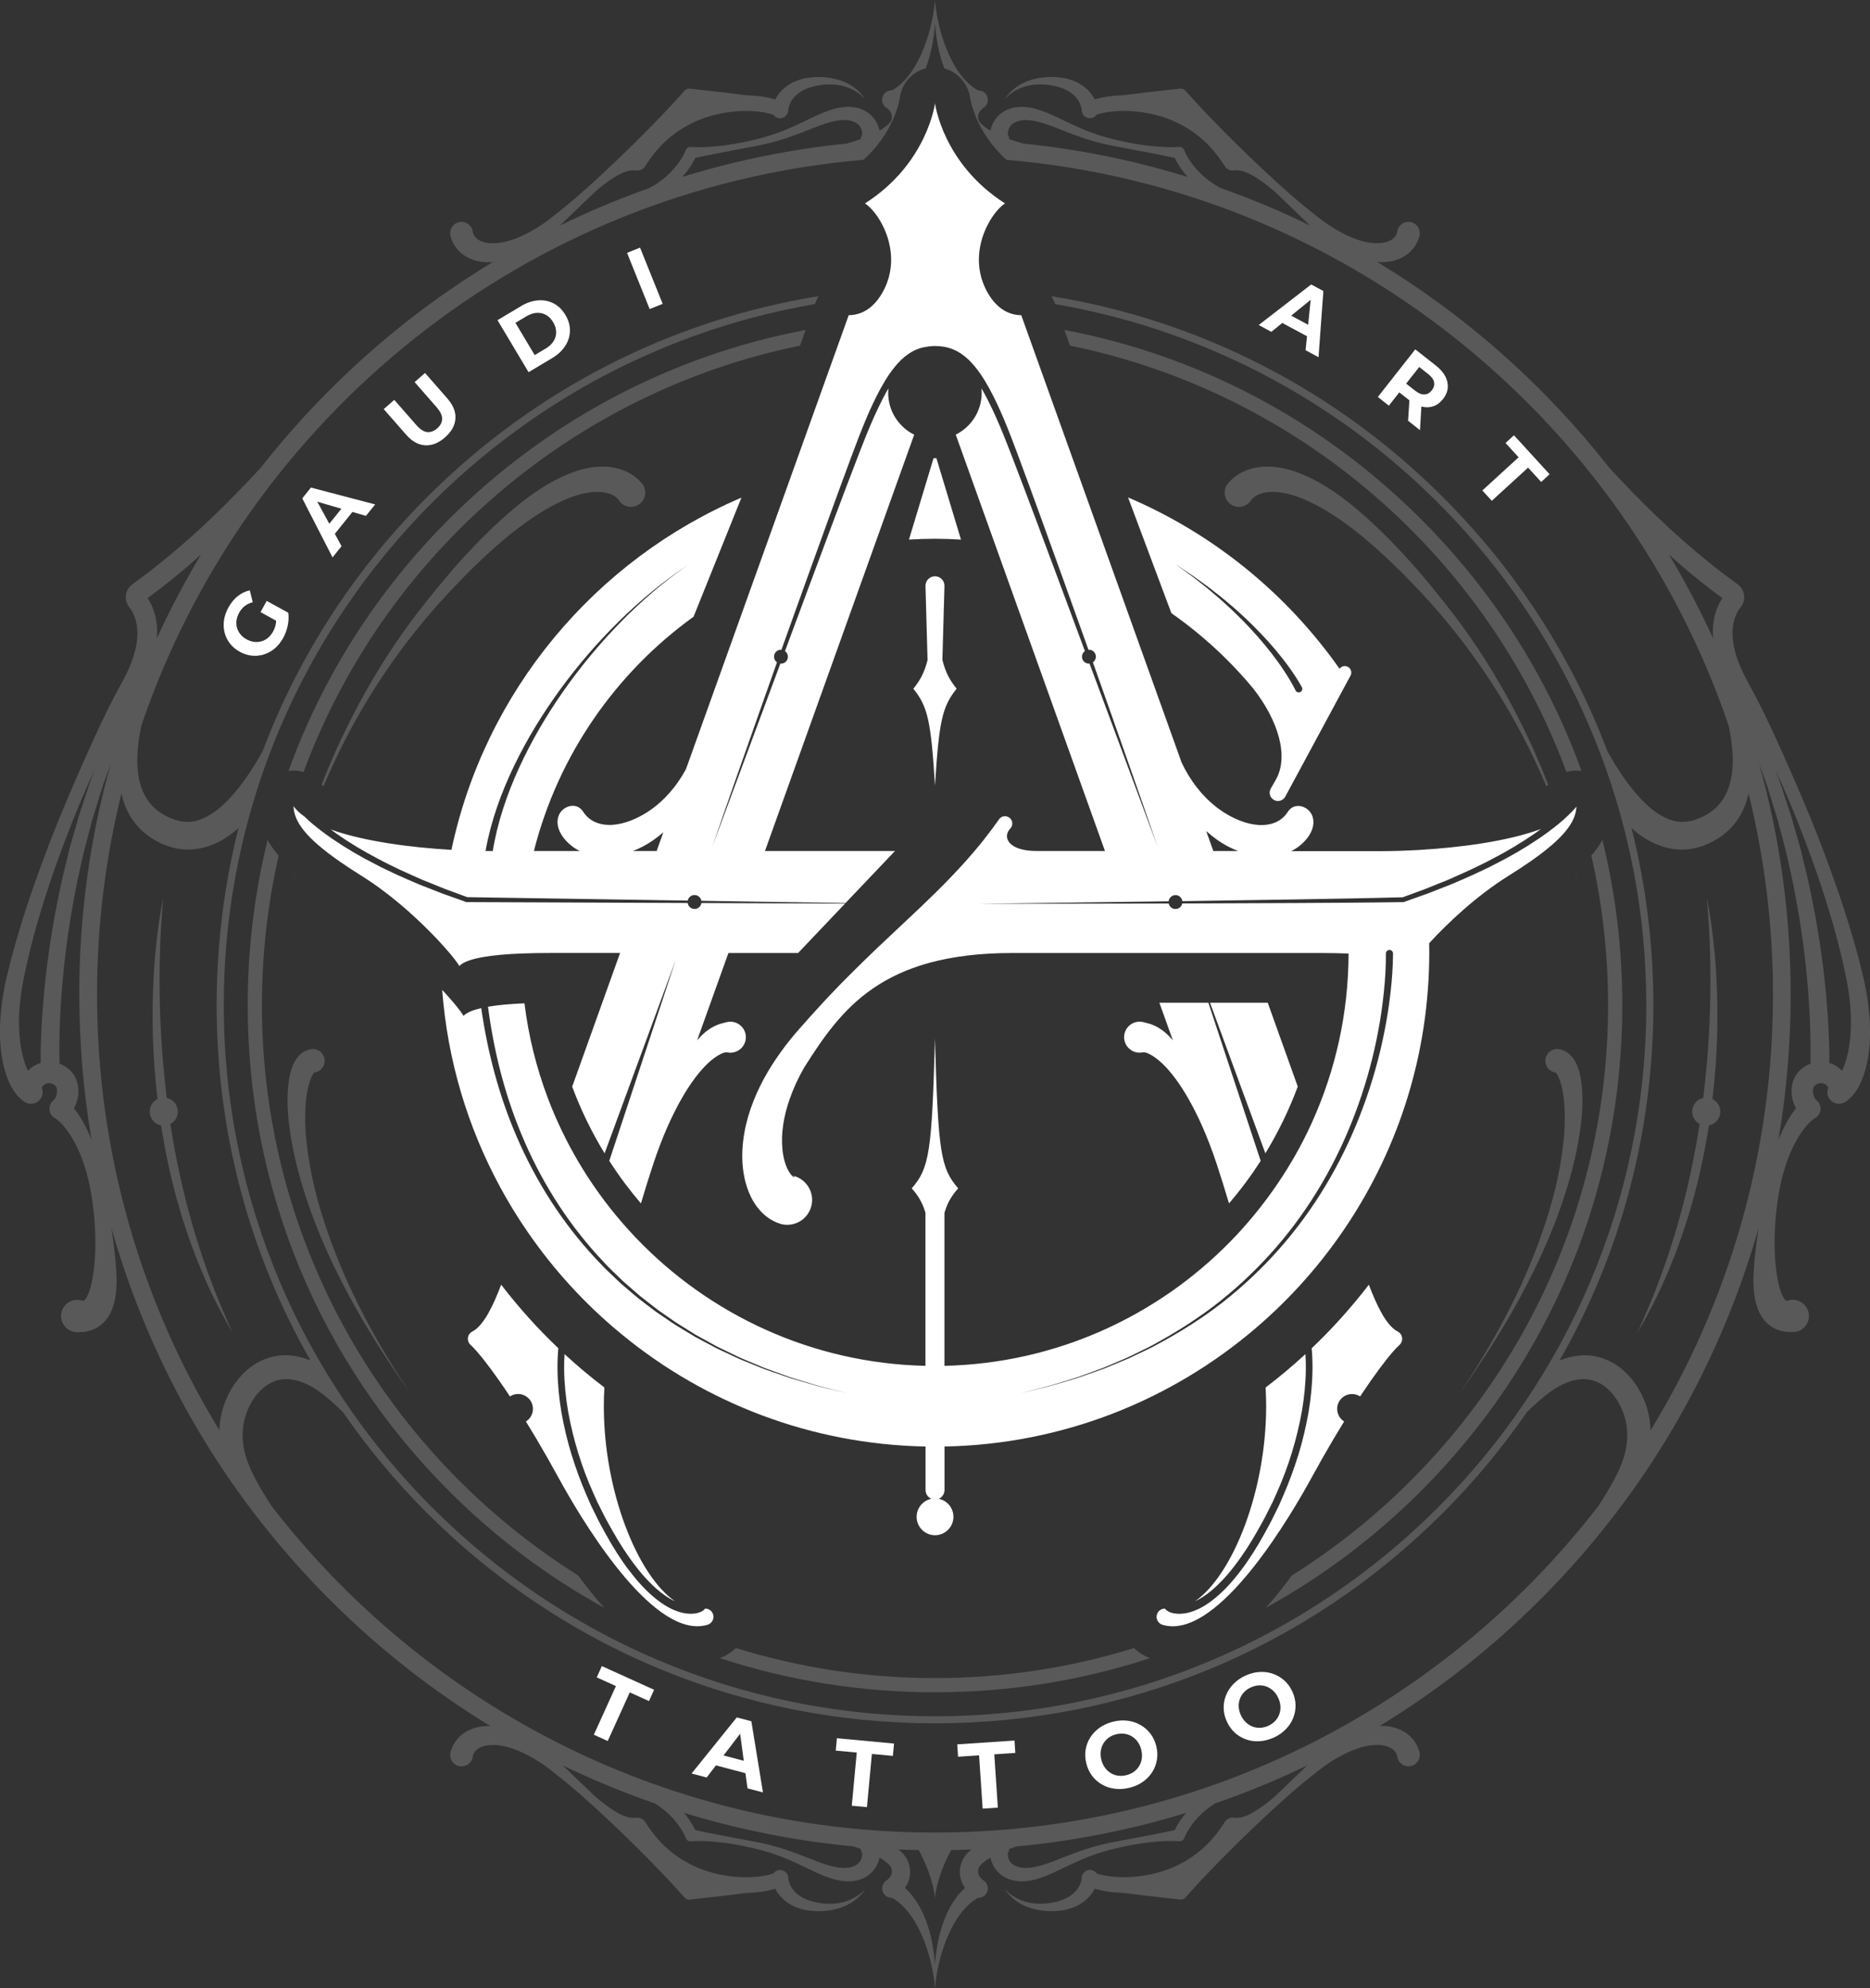 <svg xmlns="http://www.w3.org/2000/svg" viewBox="0 0 788.54 838.38">
  <rect x="0" y="0" width="788.54" height="838.38" fill="#333333" stroke="none"/>
  <g>
    <g>
      <g>
        <path style="stroke-width: 0px; fill: #595959;" d="M189.33,628.79c19.7,19.7,41.74,36.19,65.49,49.26-2.35-2.61-4.72-5.44-7.13-8.5-1.34-1.7-2.64-3.43-3.92-5.17-80.02-50.25-133.32-139.27-133.32-240.53,0-21.65,2.45-42.73,7.06-63-1.78-2.09-3.37-4.28-4.68-6.6-5.52,22.51-8.38,45.83-8.38,69.6,0,77.42,30.15,150.2,84.89,204.94Z"/>
        <path style="stroke-width: 0px; fill: #595959;" d="M485,699.26c-2.62-.93-4.91-2.4-6.79-4.25-26.54,8.23-54.74,12.67-83.95,12.67s-57.41-4.44-83.96-12.68c-1.87,1.86-4.17,3.32-6.78,4.25,28.9,9.49,59.44,14.42,90.74,14.42s61.84-4.93,90.73-14.42Z"/>
        <path style="stroke-width: 0px; fill: #595959;" d="M121.63,325.12c.72-.11,1.45-.17,2.17-.17,1.43,0,2.84.23,4.2.63,33.66-90.92,112.62-160.04,209.35-179.81l2.38-6.62c-56.63,10.73-108.73,38.12-150.38,79.77-30.56,30.56-53.44,66.74-67.7,106.2Z"/>
        <path style="stroke-width: 0px; fill: #595959;" d="M448.82,139.14l2.38,6.62c96.73,19.77,175.69,88.9,209.35,179.83,1.36-.4,2.76-.62,4.19-.62.72,0,1.45.06,2.17.17-14.26-39.47-37.15-75.66-67.71-106.22-41.65-41.65-93.75-69.04-150.38-79.77Z"/>
        <path style="stroke-width: 0px; fill: #595959;" d="M684.09,423.85c0-23.77-2.85-47.1-8.38-69.61-1.31,2.32-2.9,4.52-4.68,6.6,4.61,20.27,7.06,41.36,7.06,63.01,0,101.26-53.32,190.3-133.34,240.54-1.27,1.73-2.58,3.46-3.91,5.16-2.41,3.07-4.79,5.9-7.14,8.51,23.75-13.07,45.8-29.57,65.5-49.27,54.74-54.74,84.89-127.52,84.89-204.94Z"/>
        <path style="stroke-width: 0px; fill: #595959;" d="M128.32,502.7c1.95,6.19,4.17,12.27,6.65,18.24,4.95,11.93,10.84,23.41,17.25,34.54,6.48,11.1,13.52,21.84,20.99,32.25-7.22-10.59-13.86-21.58-19.76-32.93-2.94-5.68-5.74-11.43-8.29-17.28-2.53-5.86-4.87-11.8-6.96-17.81-2.09-6.01-3.93-12.1-5.45-18.25-1.48-6.16-2.63-12.38-3.36-18.61-.37-3.11-.61-6.23-.66-9.33-.07-3.1,0-6.18.29-9.19.29-2.99.8-5.96,1.69-8.52.44-1.26.99-2.44,1.55-3.19.08-.12.16-.21.24-.3,2.64-.32,4.59-2.64,4.39-5.32-.21-2.75-2.6-4.82-5.36-4.61-2.09.21-3.84,1.25-4.93,2.28-1.12,1.05-1.83,2.12-2.38,3.12-1.08,2.01-1.61,3.88-2.02,5.71-.78,3.64-.93,7.08-.96,10.48,0,6.79.97,13.35,2.17,19.79,1.25,6.44,2.92,12.74,4.9,18.92ZM132.91,452.03c.09-.01-.06.16-.36.27.16-.17.31-.26.36-.27Z"/>
        <path style="stroke-width: 0px; fill: #595959;" d="M174.38,267.23c1.51-1.95,3.1-3.83,4.65-5.75,1.58-1.89,3.2-3.74,4.8-5.61l4.98-5.47,5.09-5.37c6.85-7.08,14.02-13.82,21.57-19.95,7.61-6,15.69-11.54,24.23-14.96,2.12-.86,4.27-1.52,6.4-2.01,2.12-.45,4.23-.71,6.2-.67,1.97.04,3.81.39,5.35,1,.75.33,1.44.72,2.02,1.16.57.44,1.04.95,1.28,1.34.17.27.38.56.6.8,2.21,2.49,6.03,2.72,8.52.5,2.49-2.21,2.72-6.03.5-8.52l-.32-.36c-2.67-3.01-5.82-4.57-8.99-5.58-3.18-.94-6.35-1.15-9.33-.94-2.99.21-5.8.85-8.47,1.67-1.31.45-2.63.88-3.88,1.43-1.28.49-2.49,1.07-3.7,1.65-9.62,4.73-17.6,11.26-25.09,18.06-7.47,6.84-14.38,14.16-20.9,21.75l-4.83,5.74-4.72,5.82c-1.54,1.97-3.11,3.92-4.63,5.91-1.48,2.01-3.02,3.99-4.46,6.03-5.84,8.12-11.23,16.54-16.17,25.2-1.25,2.16-2.42,4.36-3.63,6.54-1.14,2.21-2.34,4.4-3.45,6.63-2.29,4.43-4.4,8.94-6.46,13.46-2.02,4.55-3.95,9.13-5.76,13.77-.05.12-.09.24-.13.35.09.12.19.22.28.34,0,0,.14.16.46.43,2.04-4.81,4.21-9.57,6.48-14.27,8.65-17.82,19.3-34.62,31.47-50.13Z"/>
        <path style="stroke-width: 0px; fill: #595959;" d="M124.25,367.58s-.04-.03-.05-.05c-.43,1.9-.85,3.81-1.22,5.73.38-1.9.81-3.8,1.28-5.68Z"/>
        <path style="stroke-width: 0px; fill: #595959;" d="M85.06,529.2l-1.78-5.58c-.6-1.86-1.19-3.72-1.71-5.6-4.22-14.44-7.44-29.15-9.72-44.01,1.86-1,3.13-2.96,3.13-5.22,0-2.84-2-5.21-4.66-5.79-.57-4.64-1.06-9.3-1.47-13.96-.73-7.78-1.12-15.59-1.38-23.4-.21-7.82-.26-15.64-.02-23.47.2-7.83.63-15.66,1.41-23.49-1.65,7.7-2.61,15.53-3.36,23.37-.7,7.85-1.09,15.73-1.14,23.62-.11,7.89.2,15.78.72,23.66.34,4.73.8,9.44,1.34,14.15-1.95.97-3.29,2.98-3.29,5.3,0,2.88,2.06,5.28,4.78,5.81,1.17,7.23,2.52,14.43,4.19,21.56.45,1.92.97,3.83,1.45,5.75l.74,2.87.81,2.85,1.65,5.69,1.85,5.63c.59,1.88,1.27,3.74,1.95,5.59.68,1.85,1.32,3.72,2.05,5.55,1.52,3.65,2.92,7.33,4.59,10.91,3.18,7.22,6.9,14.18,10.85,20.98-3.16-7.2-6.38-14.35-9.03-21.72-1.45-3.63-2.65-7.36-3.95-11.05Z"/>
        <path style="stroke-width: 0px; fill: #595959;" d="M787.57,421.96c-.49-3.44-1.14-6.85-1.94-10.19l-1.22-4.95-.61-2.47-.67-2.45c-.9-3.27-1.79-6.53-2.81-9.75l-1.47-4.85-1.56-4.81c-2.07-6.42-4.35-12.77-6.68-19.09-1.14-3.17-2.39-6.3-3.57-9.45-1.22-3.14-2.5-6.25-3.74-9.38-5.13-12.45-10.53-24.77-16.2-37.02-2.86-6.12-5.83-12.19-9.11-18.16l-1.21-2.24c-.37-.7-.77-1.4-1.12-2.11-.72-1.41-1.39-2.84-1.99-4.28-1.21-2.88-2.1-5.84-2.65-8.76-.52-2.92-.63-5.84-.15-8.55.43-2.71,1.48-5.26,3.03-7.26l.17-.23c.17-.23.34-.45.48-.7.29-.49.52-1.02.68-1.57.32-1.1.34-2.28.09-3.37-.25-1.1-.79-2.13-1.54-2.97-.19-.21-.39-.41-.6-.59l-.32-.26-.24-.18-.5-.37-3.98-2.94c-1.34-.97-2.61-2.01-3.92-3.01-1.3-1.01-2.61-2.02-3.88-3.08-15-12.04-28.74-25.57-41.86-39.8-8.97-11.44-18.67-22.37-29.06-32.77-20.84-20.84-43.85-38.87-68.74-53.89.34.03.67.07,1.01.09,3.08.11,6.44-.33,9.63-1.99,1.58-.83,3.09-1.99,4.34-3.45,1.25-1.46,2.22-3.24,2.77-5.13l.1-.33c.06-.2.1-.41.13-.63.37-2.62-1.45-5.05-4.07-5.42-2.62-.37-5.05,1.45-5.42,4.07-.17,1.22-.85,2.4-2.2,3.3-1.33.9-3.22,1.46-5.3,1.58-4.2.24-8.89-1.08-13.27-3.11-4.41-2.04-8.65-4.72-12.63-7.86-4.05-3.17-8.05-6.44-11.93-9.84-7.77-6.81-15.25-13.95-22.64-21.18-7.34-7.28-14.58-14.69-21.44-22.43h0s-.08-.08-.08-.08c-.53-.51-1.26-.78-2.05-.69l-14.71,1.66c-3.07.37-6.13.74-9.2,1.14-2.11.06-4.22.22-6.34.51-1.53.23-3.06.52-4.62.93l-1.13.33c-.44-.83-.92-1.64-1.5-2.36-1.38-1.8-3.12-3.25-4.98-4.32-1.86-1.12-3.87-1.72-5.83-2.2-1.99-.39-3.95-.58-5.9-.58-3.87,0-7.78.64-11.28,2.22-1.76.76-3.37,1.81-4.82,3-1.44,1.21-2.73,2.6-3.65,4.2,1.17-1.43,2.62-2.56,4.16-3.48,1.55-.91,3.2-1.63,4.91-2.07,3.42-.92,6.99-.93,10.42-.37,1.72.27,3.38.72,4.94,1.29,1.52.65,2.98,1.36,4.14,2.36,1.18.97,2.14,2.1,2.81,3.36.35.62.59,1.28.79,1.94.08.33.18.66.22.98.03.16.05.32.06.46,0,.07.02.15.01.2,0,.05,0,.15-.01.08.17,1.93,1.86,3.35,3.79,3.19,1.06-.09,1.95-.65,2.53-1.45.07-.03.13-.05.19-.08l.84-.27.9-.24c1.24-.29,2.55-.51,3.87-.68,2.66-.31,5.38-.39,8.09-.27,5.42.24,10.8,1.3,15.85,3.13,2.53.92,4.95,2.07,7.27,3.39,2.33,1.31,4.52,2.84,6.56,4.55,4.13,3.37,7.54,7.55,10.39,12.09l.05.08s.03.04.04.06c.96,1.45,2.69,2.06,4.28,1.67,0,.01,0,.02,0,.03,4.5-.54,11.16,4.15,16.78,8.99l3.79,3.62,5.62,5.4c1.81,1.78,3.67,3.53,5.52,5.29-5.84-2.85-11.77-5.57-17.78-8.11-6.58-2.78-13.24-5.34-19.94-7.72-.38-.2-.77-.4-1.13-.64l-1.54-.9-1.47-1.01c-.5-.32-.97-.68-1.43-1.06-.46-.37-.94-.72-1.38-1.12-1.8-1.54-3.42-3.27-4.85-5.13-.73-.92-1.37-1.9-1.98-2.89-.29-.5-.59-1-.84-1.51-.13-.25-.26-.51-.37-.76-.11-.24-.24-.53-.29-.68l-.17-.43c-.32-.78-1.12-1.3-2-1.21h0c-3.47.24-7.06.05-10.57-.25-3.53-.33-7.04-.84-10.52-1.52-3.46-.69-6.96-1.5-10.31-2.44-3.36-.95-6.66-2.13-9.88-3.53-3.23-1.39-6.41-2.9-9.64-4.48-3.24-1.56-6.62-3.08-10.45-4.06-1.94-.42-3.95-.72-6.09-.6-2.13.12-4.42.63-6.5,1.89-2.08,1.24-3.84,3.17-4.84,5.44-.39.83-.67,1.71-.86,2.63-.12-.07-.26-.14-.38-.21-1.31-.76-2.45-1.63-3.37-2.49-.2-.22-.4-.43-.6-.64-.14-.21-.26-.4-.4-.58-.12-.18-.11-.31-.21-.45-.08-.15-.11-.46-.19-.68-.17-.95-.04-1.67.34-2.46.18-.39.48-.78.82-1.16.17-.19.36-.37.56-.54.1-.09.2-.16.29-.24.05-.04.16-.11.18-.12,1.86-1.17,2.42-3.63,1.26-5.5-.79-1.26-2.16-1.91-3.54-1.86-2.37-1.33-4.56-3.25-6.46-5.53-2.36-2.84-4.28-6.18-5.88-9.71-1.6-3.54-2.85-7.28-3.83-11.11-.97-3.84-1.66-7.77-1.98-11.76-.32,3.99-1.01,7.92-1.98,11.76-.97,3.83-2.23,7.57-3.83,11.11-1.6,3.53-3.52,6.87-5.88,9.71-1.9,2.28-4.08,4.2-6.46,5.53-1.38-.05-2.76.6-3.54,1.86-1.17,1.87-.6,4.33,1.26,5.5.02.02.13.09.18.12.1.08.2.15.29.24.2.17.39.35.56.54.34.38.64.77.82,1.16.37.78.51,1.51.34,2.46-.08.22-.11.53-.19.68-.1.14-.09.27-.21.45-.15.19-.26.38-.4.58-.21.21-.41.42-.6.64-.92.86-2.07,1.73-3.37,2.49-.12.07-.26.14-.38.21-.19-.92-.47-1.8-.86-2.63-1-2.27-2.76-4.21-4.84-5.44-2.08-1.25-4.37-1.76-6.5-1.89-2.14-.12-4.15.18-6.09.6-3.82.98-7.21,2.49-10.45,4.06-3.24,1.58-6.42,3.09-9.64,4.48-3.22,1.4-6.52,2.57-9.88,3.53-3.35.94-6.85,1.76-10.31,2.44-3.48.68-6.99,1.19-10.52,1.52-3.51.31-7.11.5-10.57.25h0c-.84-.08-1.67.39-2,1.22l-.17.43c-.06.14-.18.44-.29.68-.11.25-.24.5-.37.76-.25.51-.55,1.01-.84,1.51-.61.99-1.26,1.97-1.98,2.89-1.44,1.86-3.06,3.59-4.85,5.13-.44.4-.92.74-1.38,1.12-.46.38-.93.74-1.43,1.06l-1.47,1.01-1.54.9c-.36.23-.75.44-1.13.64-6.7,2.38-13.35,4.93-19.94,7.72-6.02,2.55-11.94,5.26-17.78,8.11,1.85-1.75,3.71-3.5,5.52-5.29l5.62-5.4,3.79-3.62c5.61-4.84,12.28-9.54,16.78-8.99,0-.01,0-.02,0-.03,1.63.4,3.39-.25,4.33-1.74l.04-.06c2.85-4.54,6.26-8.72,10.39-12.09,2.04-1.71,4.23-3.24,6.56-4.55,2.32-1.32,4.75-2.47,7.27-3.39,5.05-1.83,10.43-2.89,15.85-3.13,2.71-.12,5.43-.04,8.09.27,1.32.17,2.63.38,3.87.68l.9.24.84.27c.06.03.13.05.19.08.58.8,1.47,1.36,2.53,1.45,1.93.17,3.62-1.26,3.79-3.19-.02.07-.01-.02-.01-.08,0-.05,0-.13.01-.2,0-.14.03-.3.06-.46.04-.32.13-.65.22-.98.2-.66.44-1.32.79-1.94.67-1.26,1.63-2.39,2.81-3.36,1.16-1.01,2.63-1.71,4.14-2.36,1.56-.57,3.22-1.02,4.94-1.29,3.43-.55,7-.55,10.42.37,1.72.44,3.36,1.16,4.91,2.07,1.54.92,3,2.06,4.16,3.48-.93-1.6-2.21-2.99-3.65-4.2-1.45-1.2-3.07-2.24-4.82-3-3.5-1.58-7.42-2.22-11.28-2.22-1.94,0-3.91.19-5.9.58-1.96.48-3.98,1.08-5.83,2.2-1.86,1.07-3.6,2.52-4.98,4.32-.58.73-1.06,1.53-1.5,2.36l-1.13-.33c-1.55-.41-3.08-.7-4.62-.93-2.11-.3-4.23-.46-6.34-.51-3.07-.4-6.13-.77-9.2-1.14l-14.71-1.66c-.73-.08-1.49.15-2.05.7l-.07.07h0c-6.86,7.74-14.1,15.15-21.44,22.43-7.39,7.23-14.88,14.37-22.64,21.18-3.88,3.4-7.88,6.68-11.93,9.84-3.97,3.15-8.21,5.83-12.63,7.86-4.37,2.03-9.07,3.35-13.27,3.11-2.07-.12-3.97-.67-5.3-1.58-1.34-.91-2.02-2.08-2.2-3.3-.03-.21-.08-.45-.14-.66-.74-2.54-3.39-4.01-5.94-3.27-2.54.74-4.01,3.39-3.27,5.94l.09.31c.55,1.89,1.52,3.67,2.77,5.13,1.25,1.47,2.76,2.62,4.34,3.45,3.19,1.66,6.55,2.1,9.63,1.99.34-.02.67-.06,1.01-.09-24.89,15.03-47.9,33.05-68.74,53.89-10.4,10.4-20.09,21.33-29.07,32.77-13.13,14.23-26.86,27.76-41.86,39.8-1.27,1.06-2.57,2.07-3.88,3.08-1.31,1-2.59,2.05-3.92,3.01l-3.98,2.94-.5.37-.24.18-.32.26c-.21.19-.41.38-.6.59-.75.84-1.29,1.87-1.54,2.97-.25,1.1-.24,2.27.09,3.37.16.55.39,1.08.68,1.57.14.25.31.47.48.7l.17.23c1.55,2.01,2.6,4.55,3.03,7.26.48,2.71.37,5.63-.15,8.55-.56,2.92-1.45,5.88-2.65,8.76-.6,1.44-1.27,2.87-1.99,4.28-.35.71-.75,1.4-1.12,2.11l-1.21,2.24c-3.28,5.97-6.25,12.04-9.11,18.16-5.66,12.25-11.07,24.57-16.2,37.02-1.24,3.13-2.52,6.24-3.74,9.38-1.19,3.15-2.44,6.28-3.57,9.45-2.33,6.32-4.61,12.66-6.68,19.09l-1.56,4.81-1.47,4.85c-1.02,3.22-1.91,6.49-2.81,9.75l-.67,2.45-.61,2.47-1.22,4.95c-.8,3.34-1.45,6.75-1.94,10.19-.93,6.89-1.34,13.93-.53,21.08.41,3.58,1.12,7.18,2.4,10.78.66,1.8,1.43,3.61,2.52,5.4,1.11,1.78,2.46,3.61,4.67,5.18l.25.18c.16.11.34.22.52.32,2.39,1.27,5.36.36,6.64-2.03.72-1.35.72-2.88.17-4.19.46-.8,1.1-1.41,1.86-1.71,1.1-.44,2.34-.23,3.58.62.78.53.99,1.53,1.03,2.28.08,1.6-.61,3.38-1.63,4.24-.05.04-.09.1-.14.14-.11.1-.22.22-.33.33-.11.12-.2.24-.3.37-.04.05-.09.1-.12.15-.04.06-.06.13-.1.19-.08.14-.16.29-.22.44-.06.13-.11.25-.15.39-.05.14-.09.28-.12.43-.03.14-.06.28-.08.43-.02.14-.03.28-.03.43,0,.14,0,.29,0,.43,0,.15.03.29.05.44.02.14.05.28.08.41.04.14.08.28.13.42.05.14.11.27.17.4.06.13.13.25.2.37.08.14.17.27.27.4.04.06.07.12.12.18.04.05.09.08.13.13.13.14.27.27.42.4.11.09.21.18.32.26.05.03.08.07.13.1-.01-.01-.03-.04-.03-.04l.04.02c.15.1.31.2.47.28l.23.15c.31.24.64.48.96.75.31.29.64.57.94.88l.93.96c1.19,1.35,2.32,2.82,3.33,4.41,2,3.18,3.71,6.66,5,10.32,2.69,7.31,4.11,15.12,4.89,23.02.77,7.95.88,16.03-.1,23.67-.23,1.9-.55,3.76-.95,5.52-.41,1.74-.9,3.43-1.51,4.77-.3.68-.64,1.24-.96,1.7-.33.42-.64.68-.85.77-.22.1-.29.04-.39,0-.1-.04-.29-.09-.64-.18-.55-.13-1.15-.21-1.74-.21-3.76.04-6.78,3.13-6.74,6.89s3.13,6.78,6.89,6.74h1.07c1.67-.03,3.52-.31,5.34-1.01,1.82-.69,3.5-1.84,4.75-3.13,1.27-1.3,2.15-2.69,2.82-4.02.63-1.33,1.1-2.63,1.43-3.87.68-2.49.92-4.81,1.05-7.07.13-2.26.09-4.44-.03-6.58-.39-6.25-1.21-12.25-2.06-18.19,4.04,14.26,8.97,28.29,14.79,42.05,18.17,42.97,44.19,81.55,77.33,114.69,20.54,20.54,43.18,38.34,67.66,53.24-3.06-.1-6.39.34-9.56,1.99-1.58.83-3.09,1.99-4.34,3.45-1.25,1.46-2.22,3.24-2.77,5.13l-.1.33c-.06.2-.1.41-.13.63-.37,2.62,1.45,5.05,4.07,5.42,2.62.37,5.05-1.45,5.42-4.07.17-1.22.85-2.4,2.2-3.3,1.33-.9,3.22-1.46,5.3-1.58,4.2-.24,8.89,1.08,13.27,3.11,4.41,2.04,8.65,4.72,12.63,7.86,4.05,3.17,8.05,6.44,11.93,9.84,7.77,6.81,15.25,13.95,22.64,21.18,7.34,7.28,14.58,14.69,21.44,22.43h0s.08.08.08.08c.53.51,1.26.78,2.05.69l14.71-1.67c3.07-.37,6.13-.74,9.2-1.14,2.11-.06,4.22-.22,6.34-.51,1.53-.23,3.06-.52,4.62-.93l1.13-.33c.44.83.92,1.64,1.5,2.36,1.38,1.8,3.12,3.25,4.98,4.32,1.86,1.12,3.87,1.72,5.83,2.2,1.99.39,3.95.58,5.9.58,3.87,0,7.78-.64,11.28-2.22,1.76-.76,3.37-1.81,4.82-3,1.44-1.21,2.73-2.6,3.65-4.2-1.17,1.43-2.62,2.56-4.16,3.48-1.55.91-3.2,1.63-4.91,2.07-3.42.92-6.99.93-10.42.37-1.72-.27-3.38-.72-4.94-1.29-1.52-.65-2.98-1.36-4.14-2.36-1.18-.97-2.14-2.1-2.81-3.36-.35-.62-.59-1.28-.79-1.94-.08-.33-.18-.66-.22-.98-.03-.16-.05-.32-.06-.46,0-.07-.02-.15-.01-.2,0-.05,0-.15.01-.08-.17-1.93-1.86-3.35-3.79-3.19-1.06.09-1.95.65-2.53,1.45-.07.03-.13.05-.19.08l-.84.27-.9.24c-1.24.29-2.55.51-3.87.68-2.66.31-5.38.39-8.09.27-5.42-.24-10.8-1.3-15.85-3.13-2.53-.92-4.95-2.07-7.27-3.39-2.33-1.31-4.52-2.84-6.56-4.55-4.13-3.37-7.54-7.55-10.39-12.09l-.05-.08s-.03-.04-.04-.06c-.96-1.45-2.69-2.06-4.28-1.67,0-.01,0-.02,0-.03-4.5.54-11.16-4.15-16.78-8.99l-3.79-3.62-5.62-5.4c-1.41-1.38-2.84-2.74-4.28-4.1,5.44,2.63,10.95,5.13,16.54,7.49,7.4,3.13,14.89,5.98,22.44,8.6l.17.1,1.47,1.01c.5.32.97.68,1.43,1.06.46.37.94.72,1.38,1.12,1.8,1.54,3.42,3.27,4.85,5.13.73.92,1.37,1.9,1.98,2.89.29.5.59,1,.84,1.51.13.25.26.51.37.76.11.24.24.53.29.68l.17.43c.32.78,1.12,1.3,2,1.21h0c3.47-.24,7.06-.05,10.57.25,3.53.33,7.04.84,10.52,1.52,3.46.69,6.96,1.5,10.31,2.44,3.36.95,6.66,2.13,9.88,3.53,3.23,1.39,6.41,2.9,9.64,4.48,3.24,1.56,6.62,3.08,10.45,4.06,1.94.42,3.95.72,6.09.6,2.13-.12,4.42-.63,6.5-1.89,2.08-1.24,3.84-3.17,4.84-5.44.39-.83.67-1.71.86-2.63.12.07.26.14.38.21,1.31.76,2.45,1.63,3.37,2.49.2.22.4.43.6.64.14.21.26.4.4.58.12.18.11.31.21.45.08.15.11.46.19.68.17.94.04,1.67-.34,2.46-.18.39-.48.78-.82,1.16-.17.19-.36.37-.56.54-.1.09-.2.16-.29.24-.05.04-.15.11-.18.12-1.86,1.17-2.43,3.63-1.26,5.5.79,1.26,2.16,1.91,3.54,1.86,2.37,1.33,4.56,3.25,6.46,5.53,2.36,2.84,4.28,6.18,5.88,9.71,1.6,3.54,2.85,7.28,3.83,11.11.97,3.84,1.66,7.77,1.98,11.76.32-3.99,1.01-7.92,1.98-11.76.97-3.83,2.23-7.57,3.83-11.11,1.6-3.53,3.52-6.87,5.88-9.71,1.9-2.28,4.08-4.2,6.46-5.53,1.38.05,2.76-.6,3.54-1.86,1.17-1.87.6-4.33-1.26-5.5-.02-.01-.13-.09-.18-.12-.1-.08-.2-.15-.29-.24-.2-.17-.39-.35-.56-.54-.34-.38-.64-.77-.82-1.16-.37-.78-.51-1.51-.34-2.46.08-.22.11-.53.19-.68.1-.14.09-.27.21-.45.15-.19.26-.38.4-.58.21-.21.41-.42.6-.64.92-.86,2.07-1.73,3.37-2.49.12-.07.26-.14.38-.21.19.92.47,1.8.86,2.63,1,2.27,2.76,4.21,4.84,5.44,2.08,1.25,4.37,1.76,6.5,1.89,2.14.12,4.15-.18,6.09-.6,3.82-.98,7.21-2.49,10.45-4.06,3.24-1.58,6.42-3.09,9.64-4.48,3.22-1.4,6.52-2.57,9.88-3.53,3.35-.94,6.85-1.76,10.31-2.44,3.48-.68,6.99-1.19,10.52-1.52,3.51-.31,7.11-.5,10.57-.25h0c.84.08,1.67-.39,2-1.22l.17-.43c.06-.14.18-.44.29-.68.11-.25.24-.5.37-.76.25-.51.55-1.01.84-1.51.61-.99,1.26-1.97,1.98-2.89,1.44-1.86,3.06-3.59,4.85-5.13.44-.4.92-.74,1.38-1.12.46-.38.93-.74,1.43-1.06l1.47-1.01.17-.1c7.55-2.62,15.03-5.47,22.44-8.6,5.59-2.36,11.1-4.87,16.53-7.49-1.44,1.36-2.87,2.72-4.28,4.1l-5.62,5.4-3.79,3.62c-5.61,4.84-12.28,9.53-16.78,8.99,0,.01,0,.02,0,.03-1.63-.4-3.39.25-4.33,1.74l-.04.06c-2.85,4.54-6.26,8.72-10.39,12.09-2.04,1.71-4.23,3.24-6.56,4.55-2.32,1.32-4.75,2.47-7.27,3.39-5.05,1.83-10.43,2.89-15.85,3.13-2.71.12-5.43.04-8.09-.27-1.32-.17-2.63-.38-3.87-.68l-.9-.24-.84-.27c-.06-.03-.13-.05-.19-.08-.58-.8-1.47-1.36-2.53-1.45-1.93-.17-3.62,1.26-3.79,3.19.02-.07.01.02.01.08,0,.05,0,.13-.01.2,0,.14-.03.3-.06.46-.04.32-.13.65-.22.98-.2.66-.44,1.32-.79,1.94-.67,1.26-1.63,2.39-2.81,3.36-1.16,1.01-2.63,1.71-4.14,2.36-1.56.57-3.22,1.02-4.94,1.29-3.43.55-7,.55-10.42-.37-1.72-.44-3.36-1.16-4.91-2.07-1.54-.92-3-2.06-4.16-3.48.93,1.6,2.21,2.99,3.65,4.2,1.45,1.2,3.07,2.24,4.82,3,3.5,1.58,7.42,2.22,11.28,2.22,1.94,0,3.91-.19,5.9-.58,1.96-.48,3.98-1.08,5.83-2.2,1.86-1.07,3.6-2.52,4.98-4.32.58-.73,1.06-1.53,1.5-2.36l1.13.33c1.55.41,3.08.7,4.62.93,2.11.3,4.23.46,6.34.51,3.07.4,6.13.77,9.2,1.14l14.71,1.67c.73.08,1.49-.15,2.05-.7l.07-.07h0c6.86-7.74,14.1-15.15,21.44-22.43,7.39-7.23,14.88-14.37,22.64-21.18,3.88-3.4,7.88-6.68,11.93-9.84,3.97-3.15,8.21-5.83,12.63-7.86,4.37-2.03,9.07-3.35,13.27-3.11,2.07.12,3.97.67,5.3,1.58,1.34.91,2.02,2.08,2.2,3.3.03.21.08.45.14.66.74,2.54,3.39,4.01,5.94,3.27,2.54-.74,4.01-3.39,3.27-5.94l-.09-.31c-.55-1.89-1.52-3.67-2.77-5.13-1.25-1.47-2.76-2.62-4.34-3.45-3.17-1.65-6.5-2.1-9.56-1.99,24.48-14.9,47.12-32.7,67.66-53.24,33.14-33.14,59.15-71.72,77.33-114.69,5.82-13.77,10.75-27.8,14.79-42.06-.85,5.94-1.68,11.94-2.06,18.2-.11,2.14-.15,4.32-.03,6.58.13,2.26.37,4.58,1.05,7.07.33,1.24.8,2.54,1.43,3.87.67,1.34,1.56,2.73,2.82,4.02,1.25,1.29,2.93,2.44,4.75,3.13,1.82.7,3.67.98,5.34.99h1.1c.56.02,1.13-.05,1.7-.19,3.65-.92,5.86-4.62,4.94-8.27-.92-3.65-4.62-5.86-8.27-4.94-.35.09-.54.14-.64.18-.1.04-.18.1-.39,0-.21-.09-.52-.35-.85-.77-.32-.46-.66-1.02-.96-1.7-.61-1.34-1.1-3.02-1.51-4.77-.4-1.76-.71-3.62-.95-5.52-.97-7.63-.86-15.72-.1-23.67.78-7.91,2.2-15.72,4.89-23.02,1.3-3.66,3.01-7.14,5-10.32,1.01-1.59,2.14-3.06,3.33-4.41l.93-.96c.31-.31.63-.58.94-.88.32-.28.65-.51.96-.75l.23-.15c.16-.08.32-.18.47-.28l.04-.02s-.02.03-.03.04c.05-.03.08-.07.13-.1.11-.08.21-.17.32-.26.15-.13.29-.26.42-.4.04-.04.09-.08.13-.12.05-.05.08-.12.12-.17.1-.13.19-.26.27-.4.07-.12.14-.24.2-.37.06-.13.12-.27.17-.4.05-.14.1-.28.13-.42.03-.14.06-.27.08-.41.02-.15.04-.29.05-.44,0-.14,0-.28,0-.43,0-.14-.01-.29-.03-.43-.02-.14-.05-.28-.08-.43-.03-.15-.07-.29-.12-.43-.04-.13-.09-.26-.15-.38-.07-.15-.14-.29-.22-.44-.04-.06-.06-.13-.1-.19-.04-.06-.09-.1-.12-.16-.09-.13-.19-.25-.29-.37-.1-.12-.21-.23-.33-.33-.05-.05-.09-.1-.14-.14-1.02-.86-1.71-2.64-1.63-4.24.04-.75.24-1.75,1.03-2.28,1.24-.84,2.48-1.06,3.58-.62.76.3,1.4.9,1.86,1.7-.63,1.51-.51,3.3.51,4.74,1.57,2.21,4.63,2.73,6.84,1.16l.23-.16c2.21-1.57,3.57-3.4,4.67-5.18,1.08-1.79,1.86-3.61,2.52-5.4,1.28-3.6,2-7.2,2.4-10.78.81-7.16.4-14.2-.53-21.08ZM727.61,253.22l.05.04-.04-.03s-.02-.02-.03-.03l.02.02ZM714.99,243.5c1.3,1.09,2.64,2.14,3.98,3.18,1.35,1.04,2.66,2.12,4.03,3.12l3.28,2.44c-1.99,3.05-3.2,6.48-3.71,9.92-.36,2.41-.37,4.8-.15,7.14-5.59-12.21-11.82-24.04-18.69-35.48,3.66,3.33,7.38,6.59,11.25,9.69ZM425.14,55.01c.27-1.06.87-2.01,1.77-2.73.89-.72,2.12-1.23,3.52-1.48,1.41-.24,2.98-.18,4.55,0,3.17.43,6.44,1.6,9.74,2.85,3.31,1.24,6.63,2.65,10.04,3.85,3.41,1.2,6.89,2.28,10.42,3.12,3.54.84,7.04,1.43,10.57,2.1l10.56,2.02c3.01.59,5.99,1.18,9.05,1.85.11.24.23.49.35.72.31.63.66,1.21,1,1.81.72,1.16,1.47,2.3,2.3,3.36.57.74,1.18,1.45,1.8,2.15-22.57-6.98-45.73-11.68-69.33-14.08-1.9-.52-3.79-1.12-5.64-1.8-.09-.03-.17-.07-.26-.1-.03-.51-.17-1.02-.41-1.51.03.03.02.12,0,.12-.01-.04-.04-.07-.08-.12-.02-.09-.04-.17-.07-.26-.02-.1-.02-.22-.04-.33-.03-.46,0-1.02.16-1.53ZM289.52,72.47c.84-1.06,1.59-2.2,2.3-3.36.34-.6.69-1.18,1-1.81.12-.23.24-.48.35-.72,3.06-.67,6.03-1.26,9.05-1.85l10.56-2.02c3.53-.67,7.03-1.25,10.57-2.1,3.53-.84,7-1.92,10.42-3.12,3.42-1.19,6.74-2.6,10.04-3.85,3.3-1.25,6.56-2.42,9.74-2.85,1.57-.17,3.13-.23,4.55,0,1.4.25,2.63.76,3.52,1.48.9.71,1.5,1.66,1.77,2.73.16.51.19,1.07.16,1.53-.02.11-.02.23-.04.33-.03.09-.05.17-.07.26-.03.05-.07.08-.08.12-.02,0-.03-.09,0-.12-.24.49-.38,1-.41,1.51-.09.03-.17.07-.26.1-1.85.68-3.74,1.27-5.64,1.8-23.6,2.41-46.76,7.1-69.33,14.08.62-.7,1.22-1.41,1.8-2.15ZM65.53,249.79c1.37-1,2.69-2.08,4.03-3.12,1.34-1.04,2.68-2.09,3.98-3.18,3.87-3.1,7.59-6.36,11.25-9.69-6.87,11.44-13.1,23.27-18.69,35.48.22-2.33.21-4.73-.15-7.14-.51-3.44-1.71-6.87-3.71-9.92l3.28-2.44ZM60.93,253.22l.02-.02s-.02.02-.03.03l-.04.03.05-.04ZM58.04,316.66c.28-3.54.81-7.11,1.57-10.66C103.88,175.76,222.18,79.44,364.14,67.4c12.59-11.4,15.03-24.46,15.25-25.84.67-6.28,5.13-11.17,10.92-12.72.61-1.56,1.13-3.14,1.59-4.73,1.11-3.98,1.8-8.01,2.19-12.04.07-.78.13-1.56.18-2.34.05.78.1,1.56.18,2.34.39,4.03,1.08,8.06,2.19,12.04.46,1.6.98,3.18,1.6,4.75,4.89,1.36,8.74,5.17,10.29,9.97.01.03.02.07.03.1.1.33.19.67.27,1.01.03.14.07.27.1.4.06.28.1.56.15.85.02.15.06.29.08.45.02.16,2.12,13.86,15.25,25.76,141.96,12.04,260.26,108.37,304.53,238.61.75,3.55,1.28,7.12,1.57,10.66.47,5.98-.04,12.05-2.19,17.05-1.06,2.49-2.5,4.67-4.25,6.45-1.76,1.77-3.81,3.17-6.11,4.26-.6.25-1.14.55-1.77.76-.62.21-1.24.43-1.84.66-.58.14-1.15.28-1.71.44-.57.13-1.14.15-1.7.24-2.26.22-4.51-.05-6.78-.86-4.53-1.64-9.01-5.16-12.86-9.45-3.92-4.27-7.41-9.22-10.59-14.4-.97-1.6-1.92-3.23-2.85-4.88-14.99-39.8-38.4-76.3-69.37-107.26-45.47-45.47-102.87-74.69-165.13-84.77.57.91,1.06,1.88,1.43,2.92l.15.43c141.34,24.14,249.27,147.5,249.27,295.61,0,165.37-134.54,299.91-299.91,299.91S94.36,589.22,94.36,423.85c0-148.11,107.93-271.47,249.27-295.61l.15-.43c.13-.37.28-.72.43-1.07.16-.35.33-.69.51-1.03.15-.28.31-.55.48-.82-62.26,10.08-119.65,39.3-165.13,84.77-30.97,30.97-54.39,67.47-69.37,107.26-.93,1.64-1.88,3.27-2.85,4.88-3.18,5.18-6.67,10.13-10.59,14.4-3.86,4.3-8.34,7.81-12.86,9.45-2.27.81-4.53,1.09-6.78.86-.56-.1-1.13-.11-1.7-.24-.57-.16-1.14-.3-1.71-.44-.6-.23-1.22-.45-1.84-.66-.62-.21-1.17-.52-1.77-.76-2.3-1.09-4.35-2.49-6.11-4.26-1.75-1.77-3.19-3.95-4.25-6.45-2.16-5-2.66-11.07-2.19-17.05ZM23.1,385.94l-1.8,10.71c-.54,3.58-.99,7.18-1.49,10.76-.47,3.59-.79,7.2-1.19,10.81-.33,3.61-.61,7.23-.87,10.85-.2,3.63-.43,7.25-.51,10.89-.07,1.82-.1,3.64-.11,5.47-.01.96-.02,1.91,0,2.86-.34.1-.68.2-1.01.33-1.65.66-3.12,1.69-4.35,2.97-.16-.34-.32-.69-.47-1.04-1.12-2.65-1.91-5.63-2.42-8.68-1.04-6.13-1.09-12.59-.44-18.99.32-3.21.8-6.41,1.43-9.61l1.02-4.85.51-2.42.58-2.41c.78-3.22,1.55-6.44,2.45-9.64l1.32-4.8,1.44-4.77c.93-3.19,1.97-6.35,3-9.52,1-3.17,2.12-6.31,3.21-9.46,1.09-3.15,2.29-6.26,3.44-9.39,1.17-3.12,2.4-6.22,3.6-9.33,2.98-7.52,6.17-14.96,9.59-22.28l-1.51,3.92c-.65,1.69-1.16,3.43-1.75,5.14l-3.42,10.31-2.98,10.44c-.47,1.75-1.04,3.47-1.44,5.24l-1.27,5.28c-1.8,7.02-3.15,14.13-4.56,21.23ZM33.45,419.47c0,20.72,1.74,41.18,5.18,61.27-.34-.91-.76-1.8-1.15-2.71-.41-.99-.92-1.95-1.41-2.91-.95-1.95-2.1-3.84-3.35-5.71-.48-.69-.99-1.37-1.52-2.05,1.32-2.35,2-5.14,1.86-7.94-.19-3.88-1.99-7.26-4.95-9.27-.96-.66-1.97-1.18-3.01-1.56-.03-1.06-.06-2.13-.06-3.19-.02-1.76-.03-3.53,0-5.3,0-3.54.17-7.08.29-10.63.19-3.54.39-7.09.64-10.63.33-3.54.57-7.08.96-10.62.42-3.53.79-7.07,1.25-10.59l1.56-10.55c1.25-7,2.44-14.02,4.07-20.95l1.15-5.21c.36-1.74.88-3.45,1.31-5.17l2.72-10.32,3.17-10.19c.55-1.69,1.02-3.41,1.62-5.09l1.82-5.01c.36-.98.72-1.96,1.07-2.94-8.8,31.47-13.25,64.03-13.25,97.27ZM93.91,594.17c-.85,2.91-1.31,5.95-1.4,8.98-32.72-53.56-51.59-116.45-51.59-183.68,0-29.25,3.58-57.67,10.31-84.87.14.67.29,1.33.47,2,.97,3.52,2.59,7.04,4.94,10.13,2.33,3.1,5.37,5.69,8.68,7.58.84.44,1.67.94,2.52,1.31.86.37,1.71.75,2.59,1.09l2.88.86c.97.25,2,.37,3,.54,4.06.5,8.26-.08,11.98-1.4,3.73-1.31,7.03-3.26,9.9-5.51.83-.64,1.62-1.32,2.39-2-6.08,24.11-9.22,49.13-9.22,74.64,0,53.42,13.74,104.72,39.54,149.88-2.61-1.06-5.4-1.81-8.36-2.09-3.37-.32-6.91.11-10.14,1.29-3.24,1.15-6.15,2.98-8.6,5.16-4.91,4.41-8.09,10.08-9.88,16.07ZM363.39,783.36c-.27,1.06-.87,2.01-1.77,2.73-.89.72-2.12,1.23-3.52,1.48-1.41.24-2.98.18-4.55,0-3.17-.43-6.44-1.6-9.74-2.85-3.31-1.24-6.63-2.65-10.04-3.85-3.41-1.2-6.89-2.28-10.42-3.12-3.54-.84-7.04-1.43-10.57-2.1l-10.56-2.02c-3.01-.59-5.99-1.18-9.05-1.85-.11-.24-.23-.49-.35-.72-.31-.63-.66-1.21-1-1.81-.72-1.16-1.47-2.3-2.3-3.36-.37-.47-.74-.93-1.13-1.39,23.25,7.14,47.14,11.86,71.47,14.15.95.3,1.9.62,2.83.96.09.03.17.07.26.1.03.51.17,1.02.41,1.51-.03-.03-.02-.12,0-.12.01.04.04.07.08.12.02.09.04.17.07.26.02.1.02.22.04.33.03.46,0,1.02-.16,1.53ZM408.84,780.62l-1.17,1.16c-.38.45-.75.95-1.11,1.44-.35.51-.65,1.19-.94,1.79-.27.62-.38,1.15-.55,1.73-.6,2.34-.35,5.14.69,7.41.32.73.72,1.39,1.15,2.01-2.14,1.95-3.91,4.2-5.33,6.53-2.26,3.69-3.81,7.61-4.95,11.57-1.11,3.98-1.8,8.01-2.19,12.04-.07.78-.13,1.56-.18,2.34-.05-.78-.1-1.56-.18-2.34-.39-4.03-1.08-8.06-2.19-12.04-1.13-3.97-2.69-7.89-4.95-11.57-1.43-2.33-3.19-4.58-5.33-6.53.44-.62.83-1.28,1.15-2.01,1.05-2.27,1.29-5.07.69-7.41-.18-.58-.28-1.11-.55-1.73-.29-.61-.59-1.29-.94-1.79-.36-.49-.73-.99-1.11-1.44l-1.17-1.16c-.27-.24-.54-.45-.82-.67,2.85.12,5.7.21,8.56.26,2.17,4.03,6.07,12.22,6.83,20.31.76-8.1,4.65-16.29,6.83-20.31,2.86-.05,5.71-.14,8.56-.26-.27.22-.55.43-.82.67ZM499.02,765.9c-.84,1.06-1.59,2.2-2.3,3.36-.34.6-.69,1.18-1,1.81-.12.23-.24.48-.35.72-3.06.67-6.03,1.26-9.05,1.85l-10.56,2.02c-3.53.67-7.03,1.25-10.57,2.1-3.53.84-7,1.92-10.42,3.12-3.42,1.19-6.74,2.6-10.04,3.85-3.3,1.25-6.56,2.42-9.74,2.85-1.57.17-3.13.23-4.55,0-1.4-.25-2.63-.76-3.52-1.48-.9-.71-1.5-1.66-1.77-2.73-.16-.51-.19-1.07-.16-1.53.02-.11.02-.23.04-.33.03-.09.05-.17.07-.26.03-.05.06-.08.08-.12.02,0,.03.09,0,.12.24-.49.38-1,.41-1.51.09-.03.17-.07.26-.1.93-.34,1.88-.66,2.83-.96,24.34-2.29,48.22-7.01,71.47-14.15-.38.46-.76.92-1.13,1.39ZM685.69,610.73c-.88,4.63-2.84,9.25-5.31,13.79-1.85,3.46-4,6.87-6.18,10.33-56.92,73.81-142.33,124.58-239.61,135.68-.24-.01-.48,0-.72.04-.13.02-.26.05-.4.08-12.88,1.43-25.96,2.17-39.22,2.17s-26.34-.74-39.21-2.17c-.13-.02-.26-.05-.4-.08-.24-.04-.47-.05-.71-.04-97.29-11.1-182.7-61.87-239.62-135.68-2.18-3.46-4.33-6.87-6.18-10.34-2.46-4.54-4.43-9.16-5.31-13.79-.86-4.62-.67-9.27.74-13.66,1.33-4.4,3.82-8.48,7.01-11.35,3.19-2.93,7.08-4.35,11.14-4.09,1,.07,2.09.23,3.16.49,1.07.26,2.12.61,3.17,1.04,2.09.87,4.16,2.01,6.17,3.41,3.56,2.49,6.94,5.61,10.37,8.93,10.41,15.07,22.24,29.32,35.47,42.55,57.21,57.21,133.28,88.72,214.19,88.72s156.98-31.51,214.19-88.72c13.23-13.23,25.06-27.48,35.47-42.55,3.43-3.31,6.8-6.44,10.37-8.92,2-1.4,4.08-2.54,6.17-3.41,1.05-.43,2.11-.78,3.17-1.04,1.07-.27,2.15-.43,3.16-.49,4.06-.26,7.95,1.16,11.14,4.09,3.19,2.87,5.69,6.95,7.01,11.35,1.41,4.38,1.6,9.03.74,13.66ZM696.03,603.15c-.09-3.03-.56-6.07-1.4-8.98-1.79-5.99-4.97-11.66-9.88-16.07-2.45-2.19-5.36-4.01-8.6-5.16-3.23-1.18-6.77-1.61-10.14-1.29-2.96.28-5.75,1.03-8.36,2.09,25.8-45.16,39.54-96.47,39.54-149.88,0-25.51-3.14-50.53-9.22-74.64.77.68,1.56,1.36,2.39,2,2.87,2.24,6.17,4.19,9.9,5.51,3.71,1.31,7.91,1.89,11.98,1.4,1-.17,2.03-.29,3-.54l2.88-.86c.88-.34,1.73-.72,2.59-1.09.86-.37,1.69-.87,2.52-1.31,3.31-1.89,6.36-4.48,8.68-7.58,2.35-3.09,3.97-6.61,4.94-10.13.18-.67.33-1.33.47-2,6.73,27.2,10.31,55.62,10.31,84.87,0,67.22-18.87,130.12-51.59,183.68ZM763.49,445.4c0,1.06-.03,2.13-.06,3.19-1.03.39-2.04.91-3,1.57-2.95,2.01-4.75,5.39-4.95,9.27-.14,2.8.54,5.58,1.86,7.94-.53.68-1.04,1.36-1.52,2.05-1.25,1.87-2.4,3.76-3.35,5.71-.49.97-1,1.92-1.41,2.91-.38.9-.81,1.79-1.15,2.71,3.43-20.09,5.18-40.55,5.18-61.27,0-33.24-4.45-65.81-13.26-97.28.35.98.71,1.97,1.07,2.94l1.82,5.01c.61,1.67,1.08,3.39,1.62,5.09l3.17,10.19,2.72,10.32c.43,1.73.95,3.43,1.31,5.17l1.15,5.21c1.64,6.93,2.83,13.95,4.07,20.95l1.56,10.55c.46,3.53.83,7.06,1.25,10.59.39,3.53.64,7.08.96,10.62.25,3.54.46,7.09.64,10.63.12,3.54.28,7.09.29,10.63.04,1.77.02,3.54,0,5.3ZM779.65,441.86c-.51,3.05-1.3,6.03-2.42,8.68-.15.35-.31.7-.47,1.04-1.23-1.28-2.69-2.31-4.35-2.97-.33-.13-.67-.23-1.01-.33,0-.96,0-1.91,0-2.86-.01-1.83-.04-3.65-.11-5.47-.08-3.64-.31-7.26-.51-10.89-.26-3.62-.54-7.24-.87-10.85-.4-3.6-.72-7.21-1.19-10.81-.5-3.59-.95-7.18-1.49-10.76l-1.8-10.71c-1.4-7.1-2.76-14.22-4.56-21.23l-1.27-5.28c-.4-1.77-.96-3.49-1.44-5.24l-2.98-10.44-3.42-10.31c-.59-1.71-1.1-3.45-1.75-5.14l-1.51-3.92c3.42,7.32,6.61,14.76,9.59,22.28,1.2,3.11,2.43,6.21,3.6,9.33,1.14,3.13,2.35,6.24,3.44,9.39,1.09,3.15,2.21,6.28,3.21,9.46,1.03,3.17,2.07,6.33,3,9.52l1.44,4.77,1.32,4.8c.9,3.2,1.67,6.42,2.45,9.64l.58,2.41.51,2.42,1.02,4.85c.63,3.2,1.1,6.4,1.43,9.61.64,6.41.59,12.87-.44,18.99Z"/>
        <path style="stroke-width: 0px; fill: #595959;" d="M653.57,520.94c2.48-5.96,4.7-12.05,6.65-18.24,1.98-6.18,3.66-12.49,4.9-18.92,1.2-6.45,2.16-13,2.17-19.79-.03-3.4-.19-6.85-.96-10.48-.42-1.82-.95-3.69-2.02-5.71-.55-1-1.26-2.07-2.38-3.12-1.09-1.03-2.84-2.07-4.93-2.28-2.75-.21-5.15,1.86-5.36,4.61-.2,2.67,1.75,5,4.39,5.32.08.08.16.18.24.3.56.75,1.11,1.93,1.55,3.19.89,2.56,1.41,5.53,1.69,8.52.29,3.01.37,6.09.29,9.19-.05,3.1-.29,6.22-.66,9.33-.73,6.23-1.88,12.45-3.36,18.61-1.52,6.15-3.36,12.24-5.45,18.25-2.08,6.02-4.43,11.95-6.96,17.81-2.55,5.86-5.35,11.6-8.29,17.28-5.9,11.35-12.54,22.34-19.76,32.93,7.47-10.41,14.52-21.15,20.99-32.25,6.41-11.13,12.3-22.61,17.25-34.54ZM655.63,452.03c.06,0,.2.1.36.27-.3-.11-.45-.28-.36-.27Z"/>
        <path style="stroke-width: 0px; fill: #595959;" d="M664.34,367.53s-.04.03-.05.05c.46,1.89.9,3.78,1.28,5.69-.37-1.92-.79-3.83-1.22-5.73Z"/>
        <path style="stroke-width: 0px; fill: #595959;" d="M646.97,316.73c-2.07-4.53-4.18-9.04-6.46-13.46-1.11-2.23-2.31-4.41-3.45-6.63-1.2-2.18-2.38-4.38-3.63-6.54-4.95-8.66-10.34-17.08-16.17-25.2-1.44-2.04-2.98-4.02-4.46-6.03-1.52-1.99-3.09-3.94-4.63-5.91l-4.72-5.82-4.83-5.74c-6.52-7.59-13.43-14.91-20.9-21.75-7.49-6.81-15.47-13.34-25.09-18.06-1.21-.57-2.42-1.16-3.7-1.65-1.24-.55-2.56-.98-3.88-1.43-2.67-.82-5.48-1.45-8.47-1.67-2.98-.21-6.15,0-9.33.94-3.17,1.01-6.31,2.57-8.99,5.58l-.35.39c-.21.24-.4.5-.58.78-1.77,2.82-.92,6.55,1.91,8.32,2.82,1.77,6.55.92,8.32-1.91.24-.39.71-.9,1.28-1.34.58-.44,1.27-.83,2.02-1.16,1.54-.62,3.38-.97,5.35-1,1.98-.04,4.08.22,6.2.67,2.13.49,4.28,1.16,6.4,2.01,8.54,3.41,16.63,8.95,24.23,14.96,7.55,6.14,14.73,12.87,21.57,19.95l5.09,5.37,4.98,5.47c1.6,1.87,3.22,3.72,4.8,5.61,1.55,1.92,3.14,3.8,4.65,5.75,12.18,15.5,22.82,32.31,31.47,50.13,2.28,4.71,4.45,9.47,6.49,14.3.17-.16.33-.31.45-.45.09-.12.2-.23.29-.35-.05-.12-.09-.24-.13-.35-1.81-4.63-3.74-9.22-5.76-13.77Z"/>
        <path style="stroke-width: 0px; fill: #595959;" d="M722.12,463.48c.54-4.71,1-9.43,1.34-14.15.52-7.88.83-15.77.72-23.66-.05-7.89-.44-15.77-1.14-23.62-.75-7.84-1.7-15.68-3.36-23.37.78,7.82,1.2,15.66,1.41,23.49.24,7.83.2,15.66-.02,23.47-.26,7.81-.65,15.62-1.38,23.4-.41,4.66-.9,9.32-1.47,13.96-2.66.58-4.66,2.95-4.66,5.79,0,2.26,1.27,4.22,3.13,5.22-2.28,14.86-5.5,29.57-9.72,44.01-.51,1.89-1.11,3.75-1.71,5.6l-1.78,5.58c-1.3,3.68-2.49,7.41-3.95,11.05-2.65,7.37-5.87,14.52-9.03,21.72,3.95-6.79,7.66-13.76,10.85-20.98,1.68-3.57,3.08-7.26,4.59-10.91.73-1.83,1.37-3.7,2.05-5.55.68-1.85,1.35-3.71,1.95-5.59l1.85-5.63,1.65-5.69.81-2.85.74-2.87c.48-1.92,1.01-3.82,1.45-5.75,1.67-7.13,3.02-14.33,4.19-21.56,2.72-.53,4.78-2.93,4.78-5.81,0-2.32-1.34-4.33-3.29-5.3Z"/>
      </g>
      <g>
        <polygon style="stroke-width: 0px; fill: #ffffff;" points="251.63 707.38 259.72 711.05 250.41 731.57 256.26 734.22 265.57 713.71 273.66 717.38 275.82 712.61 253.79 702.62 251.63 707.38"/>
        <path style="stroke-width: 0px; fill: #ffffff;" d="M310.69,724.26l-19.07,23.66,6.36,1.69,3.92-5.12,12.44,3.3.86,6.38,6.52,1.73-4.89-30.01-6.13-1.62ZM305.11,740.3l6.99-9.14,1.53,11.4-8.52-2.26Z"/>
        <polygon style="stroke-width: 0px; fill: #ffffff;" points="352.42 738.26 361.27 739.08 359.18 761.51 365.57 762.1 367.66 739.67 376.51 740.5 376.99 735.29 352.91 733.04 352.42 738.26"/>
        <polygon style="stroke-width: 0px; fill: #ffffff;" points="427.79 734.02 403.65 735.63 404 740.85 412.86 740.26 414.36 762.73 420.77 762.31 419.27 739.83 428.14 739.24 427.79 734.02"/>
        <path style="stroke-width: 0px; fill: #ffffff;" d="M485.09,731.1c-1.16-1.5-2.55-2.72-4.18-3.65s-3.42-1.53-5.38-1.79c-1.96-.26-4-.12-6.13.4-2.11.52-3.97,1.34-5.6,2.47-1.63,1.13-2.96,2.49-3.98,4.08-1.03,1.58-1.7,3.31-2.02,5.19-.32,1.88-.23,3.81.26,5.82.49,2,1.31,3.76,2.46,5.28s2.54,2.74,4.17,3.67c1.63.94,3.44,1.53,5.42,1.78,1.98.25,4.04.11,6.17-.41,2.1-.52,3.97-1.34,5.58-2.47,1.61-1.13,2.93-2.48,3.95-4.05s1.69-3.3,2.02-5.19c.33-1.89.25-3.84-.25-5.84-.5-2.03-1.32-3.79-2.48-5.29ZM481.48,741.6c-.17,1.16-.54,2.21-1.12,3.17s-1.33,1.77-2.24,2.43c-.91.66-1.97,1.14-3.18,1.43-1.21.29-2.37.36-3.5.2-1.13-.16-2.17-.53-3.11-1.12-.95-.59-1.76-1.36-2.45-2.32-.68-.96-1.18-2.07-1.49-3.33-.31-1.28-.39-2.5-.22-3.66.17-1.16.54-2.21,1.12-3.17.58-.96,1.33-1.77,2.24-2.43.91-.66,1.97-1.14,3.18-1.43s2.37-.36,3.5-.2c1.13.16,2.16.53,3.11,1.12.95.58,1.76,1.35,2.44,2.3.68.95,1.18,2.07,1.49,3.35.31,1.29.39,2.5.22,3.66Z"/>
        <path style="stroke-width: 0px; fill: #ffffff;" d="M541.52,708.64c-1.42-1.25-3.02-2.19-4.79-2.8-1.78-.61-3.65-.86-5.62-.74-1.97.12-3.95.63-5.94,1.55-1.97.9-3.65,2.07-5.03,3.49-1.38,1.42-2.43,3.01-3.14,4.76-.71,1.75-1.04,3.58-1,5.48.04,1.9.49,3.79,1.35,5.66s2,3.45,3.41,4.72,3.01,2.21,4.79,2.82,3.66.85,5.65.72c1.99-.13,3.98-.65,5.98-1.56,1.97-.9,3.64-2.06,5.01-3.48,1.37-1.41,2.41-2.99,3.11-4.72.7-1.73,1.04-3.56,1-5.48s-.48-3.81-1.34-5.69c-.87-1.9-2.02-3.47-3.43-4.73ZM539.45,722.96c-.39,1.05-.97,1.99-1.75,2.81s-1.72,1.49-2.85,2.01c-1.13.52-2.26.81-3.4.86-1.14.06-2.23-.11-3.27-.51-1.04-.4-1.99-1-2.84-1.82-.85-.82-1.55-1.81-2.09-2.99-.55-1.2-.85-2.39-.91-3.55-.06-1.17.11-2.28.5-3.33.39-1.05.97-1.99,1.74-2.81.77-.82,1.72-1.49,2.85-2.01s2.26-.8,3.4-.86c1.14-.06,2.23.11,3.27.51,1.04.4,1.98,1,2.83,1.8.85.8,1.55,1.81,2.1,3.01.55,1.2.85,2.39.91,3.55.06,1.17-.11,2.28-.5,3.33Z"/>
        <path style="stroke-width: 0px; fill: #ffffff;" d="M96.98,271.41c1.07,1.38,2.45,2.54,4.14,3.46,1.69.92,3.4,1.47,5.14,1.64,1.74.17,3.44-.01,5.09-.54,1.65-.52,3.16-1.37,4.54-2.54,1.38-1.17,2.56-2.64,3.53-4.41.88-1.6,1.51-3.34,1.91-5.22.39-1.88.47-3.68.22-5.4l-9.09-4.99-2.6,4.74,6.56,3.6c0,.44-.04.88-.11,1.29-.2,1.15-.58,2.24-1.15,3.26-.59,1.07-1.29,1.95-2.12,2.65-.83.7-1.74,1.19-2.75,1.49-1.01.29-2.04.38-3.11.25-1.07-.13-2.12-.48-3.17-1.05-1.07-.58-1.94-1.29-2.62-2.13-.68-.83-1.16-1.75-1.45-2.75-.28-1-.35-2.04-.2-3.13.15-1.08.52-2.17,1.12-3.26.62-1.13,1.4-2.06,2.35-2.79.94-.73,2.06-1.27,3.36-1.61l-1.24-5.01c-1.86.4-3.55,1.21-5.08,2.43-1.53,1.23-2.85,2.83-3.94,4.81-.98,1.79-1.6,3.59-1.86,5.39-.25,1.8-.16,3.55.27,5.23.44,1.68,1.19,3.21,2.26,4.6Z"/>
        <path style="stroke-width: 0px; fill: #ffffff;" d="M144.03,230.34l-2.84-5.21,7.42-9.23,5.69,1.66,3.89-4.83-27.07-7.11-3.66,4.55,12.77,24.89,3.8-4.72ZM133.79,211.57l10.16,2.97-5.09,6.33-5.07-9.3Z"/>
        <path style="stroke-width: 0px; fill: #ffffff;" d="M179.24,187.79c2.87.17,5.67-.93,8.4-3.32,2.73-2.39,4.2-5.01,4.4-7.88.21-2.87-.92-5.71-3.39-8.53l-9.42-10.77-4.4,3.85,9.28,10.6c1.6,1.83,2.38,3.48,2.34,4.94-.05,1.46-.75,2.79-2.1,3.97s-2.76,1.71-4.22,1.56c-1.46-.15-2.98-1.14-4.59-2.97l-9.28-10.6-4.45,3.89,9.42,10.77c2.47,2.82,5.14,4.32,8,4.49Z"/>
        <path style="stroke-width: 0px; fill: #ffffff;" d="M232.86,151c2.38-1.42,4.21-3.13,5.49-5.12,1.28-1.99,1.94-4.12,1.98-6.37.04-2.25-.59-4.48-1.92-6.7-1.33-2.24-3-3.86-5-4.88-2-1.02-4.18-1.44-6.54-1.26s-4.73.97-7.11,2.4l-9.97,5.95,13.09,21.94,9.97-5.95ZM222,133.38c1.46-.87,2.9-1.35,4.3-1.44,1.41-.09,2.71.2,3.91.85,1.2.66,2.22,1.69,3.05,3.09.82,1.38,1.24,2.76,1.26,4.14.02,1.38-.35,2.67-1.1,3.86-.75,1.2-1.85,2.23-3.31,3.1l-4.64,2.77-8.12-13.6,4.64-2.77Z"/>
        <rect style="stroke-width: 0px; fill: #ffffff;" x="268.97" y="104.6" width="5.91" height="25.55" transform="translate(-24.16 110.01) rotate(-21.92)"/>
        <path style="stroke-width: 0px; fill: #ffffff;" d="M540.7,136.19l10.43,5.61-.59,5.9,5.46,2.94,2.04-27.91-5.14-2.77-22.13,17.11,5.34,2.87,4.6-3.74ZM552.68,126.43l-1.06,10.53-7.15-3.84,8.21-6.69Z"/>
        <path style="stroke-width: 0px; fill: #ffffff;" d="M590.04,165.47l4.05,3.18c.07.06.15.1.22.16l-.55,8.64,5.02,3.95.58-9.97s.04.01.05.02c1.75.45,3.41.41,4.96-.11,1.56-.52,2.92-1.53,4.1-3.02,1.19-1.51,1.86-3.09,2.01-4.74.15-1.65-.2-3.27-1.04-4.88s-2.16-3.12-3.96-4.53l-8.69-6.84-15.79,20.08,4.65,3.66,4.4-5.59ZM598.45,154.77l3.79,2.98c1.43,1.13,2.27,2.28,2.49,3.45.23,1.17-.1,2.31-.97,3.42-.86,1.09-1.88,1.67-3.08,1.73-1.2.07-2.51-.47-3.95-1.59l-3.79-2.98,5.51-7Z"/>
        <polygon style="stroke-width: 0px; fill: #ffffff;" points="629.06 211.2 644.36 197.21 649.88 203.25 653.43 200 638.41 183.56 634.85 186.82 640.37 192.85 625.07 206.84 629.06 211.2"/>
        <path style="stroke-width: 0px; fill: #ffffff;" d="M394.87,193.22c-.2,0-.4,0-.6,0s-.41,0-.61,0l-10.37,34.34c3.63-.23,7.29-.35,10.97-.35s7.34.13,10.97.36l-10.37-34.35Z"/>
        <path style="stroke-width: 0px; fill: #ffffff;" d="M528.6,290.54c10.29,13.22,15.05,28.31,9.38,38.31l-2.13,3.71s-.03.06-.04.08c-.92,1.7-.28,3.82,1.42,4.74,1.7.92,3.82.28,4.74-1.42l7.49-13.88,18.85-34.98,1.17-2.16c.7-1.3.25-2.93-1.04-3.67-1.23-.71-2.77-.35-3.58.77-22.27-31.68-53.14-56.9-89.18-72.26l18.27,48.81c12.94,9.05,24.6,19.8,34.65,31.94ZM503.4,243.12l3.78,2.73c1.27.9,2.53,1.81,3.74,2.79l3.68,2.88c1.24.95,2.39,2,3.59,2.99,2.41,1.98,4.69,4.11,6.99,6.21,4.52,4.3,8.87,8.8,12.89,13.6,2,2.41,3.96,4.86,5.77,7.43,1.83,2.58,3.56,5.15,5.12,8.04.39.73.12,1.64-.61,2.03-.73.39-1.64.12-2.03-.61,0-.02-.02-.03-.02-.05l-.04-.08c-1.28-2.63-2.91-5.31-4.58-7.86-1.67-2.58-3.49-5.06-5.36-7.51-3.76-4.88-7.88-9.5-12.19-13.94-2.2-2.17-4.37-4.38-6.69-6.44-1.15-1.03-2.26-2.12-3.45-3.11l-3.54-3.01c-1.17-1.02-2.39-1.98-3.61-2.93l-3.66-2.87c-2.48-1.86-5.02-3.65-7.53-5.48,2.58,1.73,5.19,3.41,7.75,5.18Z"/>
        <path style="stroke-width: 0px; fill: #ffffff;" d="M357.9,132.88l-6.72,18.74-18.21,50.81s0,0,0,0l-15.24,42.51s0,0,0,0l-28.45,79.37c-1.43,2.64-3.05,5.17-4.89,7.55-4.85,6.28-11.25,11.48-18.67,14.29-4.73,1.79-10.16,2.56-14.79.52-2.05-.9-3.84-2.49-5.05-4.39-2.79-4.4-9.04-2.39-10.43,2.07-1.84,5.89,3.84,12.02,9.02,14.53h-19.33c10.2-40.34,34.5-75.13,67.32-98.8l20.19-50.22c-61.65,26.33-108.12,81.54-122.29,148.54-16.88-.97-36.84-3.53-50.88-8.59.77.57,1.53,1.16,2.33,1.71,5.59,3.92,11.47,7.45,17.55,10.62,3,1.66,6.12,3.09,9.2,4.61,3.1,1.46,6.26,2.82,9.39,4.22l9.56,3.86,9.53,3.52,92.96,1.45c.27-1.34,1.45-2.35,2.87-2.35s2.65,1.06,2.88,2.44l60.78.95,20.86-21.95h-54.82l42.25-117.88h0l18.96-52.91h0s1.71-4.78,1.71-4.78c-6.49-3.23-10.96-9.91-10.96-17.65,0-.64.04-1.27.1-1.9-.31.52-.6,1.05-.9,1.58-4.63,8.47-8.25,17.53-11.77,26.64-7.02,18.24-13.84,36.58-20.66,54.91l-10.28,27.66c.74.53,1.23,1.4,1.23,2.38,0,1.62-1.31,2.93-2.93,2.93-.09,0-.18-.02-.26-.03l-28.64,77.08c6.36-18.5,12.87-36.95,19.37-55.4,2.6-7.4,5.22-14.79,7.85-22.19-.75-.53-1.25-1.4-1.25-2.4,0-1.62,1.31-2.93,2.93-2.93.07,0,.13.02.2.02,3.3-9.27,6.62-18.54,9.96-27.79,6.63-18.41,13.26-36.81,20.09-55.16,3.44-9.16,6.96-18.37,11.68-27.1,2.38-4.34,5.09-8.61,8.77-12.24,1.88-1.76,4.04-3.34,6.51-4.36,1.06-.44,2.16-.77,3.27-1l.02.07c1.42-.33,2.9-.52,4.42-.52,0,0,0,0,0,0h0c2.58,0,5.26.41,7.73,1.45,2.47,1.02,4.63,2.6,6.51,4.36,3.68,3.62,6.38,7.89,8.77,12.24,4.73,8.73,8.25,17.94,11.68,27.1,6.84,18.34,13.47,36.75,20.09,55.16,3.33,9.26,6.66,18.52,9.96,27.79.07,0,.13-.02.2-.02,1.62,0,2.93,1.31,2.93,2.93,0,.99-.5,1.87-1.25,2.4,2.63,7.39,5.25,14.78,7.85,22.19,6.5,18.45,13.01,36.9,19.37,55.4l-28.64-77.08c-.09,0-.17.03-.26.03-1.62,0-2.93-1.31-2.93-2.93,0-.98.49-1.85,1.23-2.38l-10.28-27.66c-6.82-18.33-13.64-36.67-20.66-54.91-3.52-9.11-7.13-18.18-11.77-26.64-.3-.54-.6-1.07-.91-1.6.06.63.1,1.27.1,1.91,0,7.73-4.46,14.41-10.94,17.64l3.69,10.29s0,0,0,0l12.7,35.45s0,0,0,0l46.53,129.84h-28.88s0,0,0,0c-11.41,0-14.35-5.47-11.37-9.07h-.02c.17-.19.33-.39.5-.59.05-.06.1-.13.15-.19.97-1.4.62-3.31-.78-4.28s-3.31-.62-4.28.78v.02c-1.99,2.86-4.09,5.64-6.25,8.37h.03c-.21.27-.43.52-.64.79-.46.57-.92,1.14-1.38,1.7-7.55,9.21-15.99,17.74-24.69,26.03l-18.22,17.16c-1.73,1.63-3.44,3.28-5.14,4.95,0,0,0,0,0,0-1.3,1.27-2.59,2.54-3.88,3.81-2.97,2.97-5.99,5.91-8.87,8.97-1.45,1.53-2.93,3.03-4.35,4.58l-4.27,4.67c-1.45,1.54-2.82,3.14-4.23,4.71-1.4,1.6-2.8,3.13-4.2,4.78-2.82,3.32-5.46,6.81-7.94,10.48-2.48,3.66-4.77,7.51-6.76,11.57-3.95,8.13-6.94,17.1-7.42,27.03-.21,4.96.2,10.15,1.96,15.57.91,2.71,2.17,5.48,4.25,8.28,1.06,1.39,2.33,2.79,4.01,4.09.84.65,1.79,1.27,2.85,1.82,1.08.55,2.27,1.02,3.58,1.37,5.66,1.25,11.27-2.33,12.51-7.99,1.25-5.66-2.33-11.27-7.99-12.51.29.11.5.24.63.36.12.1.17.2.16.25-.03.1-.26.04-.55-.15-.59-.4-1.34-1.34-1.98-2.48-1.32-2.32-2.17-5.51-2.53-8.86-.71-6.76.52-14.28,3.05-21.44,1.55-4.45,3.58-8.81,5.97-13.03,15.75-25.01,32.87-48.46,87.7-48.53h129.83c3.99,0,8.13.06,12.17.22-.07,25.18-5.51,49.12-15.22,70.74,0,0,0,0,0,.01-.07.15-.14.3-.21.46-.11.24-.22.48-.33.73h0c-7.89,17.36-19.02,33.39-31.02,46.3h0c-.06.07-.12.14-.19.2-.19.2-.38.41-.57.61-.63.67-1.26,1.33-1.9,1.98-.12.13-.25.26-.37.39,0,0,0,0,0,0-30.81,31.49-73.42,51.39-120.6,52.46v-64.53c1.33-4.52,3.16-7.32,5.8-10.33-7.42-8.46-8.48-15.31-9.8-63.22-1.31,47.9-2.37,54.76-9.8,63.22,2.63,3,4.46,5.8,5.79,10.3v64.56c-47.88-1.08-91.06-21.56-121.97-53.86,0,0,0,0,0,0-.01-.01-.03-.03-.04-.04-.54-.57-1.08-1.15-1.62-1.73,0,0,0,0,0,0-12.66-13.6-23.18-29.22-31.01-46.31h0c-.23-.5-.46-1.01-.69-1.52-.3-.67-.6-1.34-.89-2.02-.28-.65-.56-1.3-.83-1.96-.28-.68-.56-1.36-.84-2.04-.26-.65-.52-1.31-.78-1.97-.16-.42-.33-.83-.49-1.25,0,0,0-.01,0-.02-4.83-12.75-8.21-26.2-9.93-40.16-5.58.23-10.94.67-15.38,1.42,2.42,18.41,6.91,36.56,14.06,53.71,7.75,18.74,18.59,36.25,32.26,51.3,1.75,1.84,3.42,3.76,5.24,5.54l5.48,5.3,5.75,5.01c.94.86,1.95,1.63,2.95,2.41l3,2.35c1.01.77,1.98,1.59,3.02,2.33l3.13,2.19c2.1,1.44,4.13,2.98,6.33,4.27l6.48,4.03,6.69,3.68c2.2,1.28,4.53,2.33,6.82,3.45l3.44,1.66,1.72.83,1.76.74,7.05,2.96c.59.24,1.17.5,1.77.73l1.8.65,3.6,1.3,3.6,1.3,1.8.65,1.83.56,7.32,2.23c2.43.8,4.92,1.35,7.39,1.99l7.42,1.87-7.45-1.78c-2.48-.6-4.98-1.13-7.41-1.9l-7.35-2.14-1.84-.53-1.81-.63-3.62-1.25-3.62-1.25-1.81-.63c-.6-.22-1.19-.47-1.78-.71l-7.1-2.88-1.77-.72-1.74-.81-3.47-1.62c-2.31-1.09-4.65-2.12-6.88-3.38l-6.77-3.61-6.56-3.97c-2.22-1.27-4.28-2.79-6.41-4.21l-3.17-2.16c-1.05-.72-2.04-1.54-3.07-2.3l-3.05-2.33c-1.02-.77-2.04-1.54-3-2.39l-5.85-4.98-5.58-5.28c-1.85-1.77-3.56-3.68-5.35-5.52-13.97-15.01-25.15-32.58-33.23-51.44-7.42-17.2-12.2-35.49-14.87-54.02-3.49.8-6.15,1.86-7.48,3.27-.51-.97-1.94-2.91-4.12-5.5-1.35-1.6-2.99-3.45-4.86-5.46,2.24,29.81,10.79,57.89,24.3,82.91.39.72.79,1.44,1.19,2.16.43.78.86,1.55,1.3,2.32.4.69.8,1.38,1.21,2.07.46.78.92,1.57,1.39,2.35.4.66.81,1.31,1.22,1.97.49.79.98,1.59,1.49,2.38.4.63.81,1.24,1.22,1.87.22.33.44.67.66,1h0c10.66,16.1,23.49,30.64,38.09,43.18.11.09.21.18.32.27,1.22,1.04,2.44,2.07,3.68,3.08,34.97,28.61,79.37,46.09,127.75,47.01v18.35c0,1.66,1.01,3.08,2.45,3.69-3.54.72-6.21,3.85-6.21,7.61,0,4.29,3.48,7.76,7.76,7.76s7.76-3.48,7.76-7.76c0-3.76-2.67-6.89-6.21-7.61,1.44-.61,2.45-2.03,2.45-3.69v-18.35c50.02-.95,95.79-19.6,131.28-49.96,14.79-12.64,27.79-27.32,38.56-43.59h0c21.79-32.88,34.52-72.25,34.57-114.55v-.26c0-1.3-.01-2.6-.04-3.89,7.58-8.3,19.85-19.94,33.52-28.47,3.41-2.13,6.45-4.13,9.16-6.01,14.12-9.83,19.16-16.67,19.42-23.15-1.16,1.46-2.32,2.6-3.56,3.8-.65.6-1.29,1.22-1.96,1.8l-2.02,1.72c-2.74,2.23-5.56,4.33-8.47,6.29-5.81,3.93-11.88,7.44-18.12,10.58-3.08,1.65-6.27,3.07-9.42,4.57-3.17,1.46-6.4,2.78-9.59,4.17l-9.74,3.8-9.84,3.51-.15.05h-.16c-14.96.24-29.91.31-44.87.39l-44.86.18h-3.45c-.28,1.34-1.46,2.34-2.87,2.34s-2.58-.99-2.86-2.32l-80.52.15,80.49-1.07c.16-1.47,1.39-2.62,2.9-2.62s2.7,1.11,2.89,2.55l3.42-.05,44.85-.69c14.89-.26,29.79-.5,44.66-.9l9.6-3.54,9.63-3.88c3.15-1.42,6.34-2.77,9.46-4.24,3.1-1.52,6.25-2.96,9.27-4.62,6.13-3.18,12.07-6.71,17.72-10.62.89-.61,1.75-1.26,2.62-1.9-14.08,5.24-34.45,7.87-51.63,8.86-5.78.33-11.19.48-15.89.48h-37.81c5.19-2.5,10.86-8.64,9.02-14.53-1.39-4.46-7.64-6.47-10.43-2.07-1.2,1.9-2.99,3.49-5.05,4.39-4.63,2.04-10.06,1.27-14.79-.52-7.42-2.81-13.82-8.01-18.67-14.29-2.45-3.17-4.51-6.62-6.25-10.23l-17.26-48.16h0s-26.88-74.99-26.88-74.99h0s-16.8-46.87-16.8-46.87l-6.72-18.74c-4.59-.06-9.93-2.11-14.14-9.43-3.2-5.57-4.09-11.29-3.61-16.56.35-3.85,1.42-7.46,2.84-10.59.34-.73.69-1.44,1.05-2.11,2.16-4.01,4.82-7.02,7.02-8.45-26.36-16.82-29.53-42.24-29.53-42.24,0,0-3.18,25.42-29.53,42.24,2.2,1.43,4.86,4.44,7.02,8.45.36.67.71,1.37,1.04,2.09,1.43,3.14,2.5,6.76,2.85,10.61.48,5.27-.41,10.99-3.61,16.56-4.21,7.32-9.55,9.37-14.14,9.43ZM207.79,358.89h-3.02c0-.07,0-.14.01-.21,0,0,0-.02,0-.03,2.26-12.52,6.62-24.48,12.07-35.82,5.48-11.34,12.09-22.09,19.49-32.23,7.41-10.14,15.62-19.68,24.56-28.48,8.93-8.79,18.6-16.85,29.04-23.78-10.29,7.13-19.78,15.37-28.51,24.31-8.72,8.95-16.71,18.6-23.87,28.82-7.15,10.22-13.49,21.01-18.67,32.32-5.13,11.23-9.14,23-11.1,35.11ZM276.89,358.89h-10.08c1.42-.53,2.81-1.13,4.14-1.83,3.17-1.65,6.08-3.72,8.77-6.07l-2.83,7.9ZM581.22,434.44c1.03-5.33,1.77-10.72,2.33-16.11.56-5.39.88-10.81.86-16.21,0-.83.66-1.5,1.49-1.51.83,0,1.5.66,1.51,1.49v.02c-.04,5.54-.43,11.04-1.06,16.51-.64,5.47-1.45,10.92-2.55,16.31-2.11,10.8-5.12,21.41-8.92,31.72-7.58,20.62-18.53,40.06-32.69,56.85-7.07,8.4-14.91,16.13-23.37,23.1-8.45,7-17.66,13.03-27.21,18.38l-3.6,1.97c-1.2.66-2.39,1.33-3.64,1.89l-7.41,3.54c-1.22.62-2.51,1.08-3.77,1.62l-3.79,1.57-3.79,1.57-3.87,1.37c-2.58.9-5.15,1.83-7.75,2.71l-7.87,2.32c-1.31.38-2.62.79-3.94,1.14l-3.99.96-7.97,1.91,7.95-2.01,3.97-1c1.32-.36,2.62-.79,3.92-1.18l7.83-2.4c2.58-.9,5.14-1.86,7.7-2.79l3.84-1.41,3.77-1.61,3.77-1.61c1.25-.55,2.53-1.03,3.74-1.66l7.35-3.61c1.24-.58,2.42-1.26,3.61-1.93l3.57-2c9.45-5.44,18.54-11.54,26.86-18.59,8.33-7.02,16.03-14.79,22.94-23.2,13.85-16.81,24.46-36.17,31.72-56.65,3.64-10.24,6.5-20.76,8.46-31.45ZM517.99,357.06c1.34.69,2.72,1.3,4.14,1.83h-10.49l-3.02-8.44c2.85,2.57,5.96,4.84,9.37,6.61Z"/>
        <path style="stroke-width: 0px; fill: #ffffff;" d="M189.56,401.89c2.18,2.59,3.61,4.53,4.12,5.5,3.25-3.43,14.25-4.8,26.18-5.28,0,0,0,0,0,0,4.04-.16,8.18-.22,12.17-.22h29.45l-20.2,56.37c3.66,9.86,8.26,19.27,13.67,28.13l30.08-81.82-28.11,84.99c4.04,6.29,8.51,12.29,13.35,17.95,1.8-6.08,3.6-11.8,5.32-17,0,0,0,0,0,0,1.85-5.53,3.8-10.6,5.82-15.19,7.52-17.08,15.85-27.53,22.4-30.77.26-.14.52-.26.77-.37.85-.36,1.64-.46,2.11-.37.92.18,1.92.18,2.89-.07,3.5-.88,5.62-4.43,4.74-7.93-.89-3.5-4.44-5.62-7.94-4.74l-1.72.44c-2.44.61-4.42,1.67-6.08,2.86-1.68,1.19-3.03,2.54-4.23,3.92-.14.16-.27.33-.41.49l13.22-36.88h29.38l19.78-20.82-60.56-.25c-.21,1.41-1.42,2.5-2.89,2.5s-2.69-1.1-2.89-2.52l-93.16-.38h-.16s-.16-.06-.16-.06l-9.78-3.48-9.67-3.78c-3.18-1.38-6.38-2.71-9.53-4.15-3.12-1.5-6.29-2.91-9.35-4.56-6.19-3.14-12.2-6.65-17.95-10.59-2.88-1.96-5.67-4.08-8.37-6.31l-1.98-1.74c-.52-.46-1.02-.94-1.52-1.42-1.89-1.34-3.45-2.78-4.57-4.34.19,6.52,5.2,13.37,19.42,23.27,2.71,1.89,5.75,3.89,9.16,6.02,11.55,7.2,22.07,16.61,29.64,24.36,0,0,0,0,0-.01.26.27.5.52.76.79.29.3.57.59.85.88.31.33.63.66.93.98.47.5.92.99,1.36,1.47h0c1.37,1.5,2.6,2.9,3.65,4.14Z"/>
        <path style="stroke-width: 0px; fill: #ffffff;" d="M265.28,662.31c-3.7-4.88-6.93-10.06-9.86-15.38-1.45-2.67-2.96-5.31-4.24-8.06l-2.01-4.09-1.82-4.18c-2.44-5.56-4.5-11.29-6.32-17.09-1.79-5.81-3.18-11.74-4.26-17.73-1-6-1.62-12.08-1.69-18.19-.03-2.99.07-6,.36-9-8.71-8.29-16.78-17.26-24.11-26.81-3.02,7.97-7.22,17.31-12.21,19.77,0,0,0,0,0,0,0,0,0,0,0,0,0,0,0,0,0,0-.35.19-.69.43-.96.74-1.28,1.45-1.14,3.66.31,4.94.71.63,1.63,1.58,2.74,2.86,3.19,3.66,7.96,9.96,13.82,18.82.99-.65,2.16-1.03,3.43-1.03,3.46,0,6.27,2.81,6.27,6.27,0,2.25-1.19,4.21-2.96,5.32,2.87,4.65,5.91,9.76,9.09,15.36,1.54,2.71,3.11,5.53,4.71,8.46,8.35,15.28,36.01,62.53,58.46,62.53,1.46,0,2.91-.2,4.32-.62,1.85-.56,2.9-2.51,2.35-4.36-.46-1.53-1.87-2.49-3.39-2.48-.09.14-.13.17-.21.27-.08.09-.17.18-.25.27l-.2.17c-.29.24-.52.35-.77.51-.47.24-.94.42-1.39.55-.91.27-1.8.39-2.67.42-1.75.07-3.44-.19-5.03-.65-3.18-.92-6-2.52-8.56-4.36-5.08-3.74-9.24-8.36-12.92-13.25Z"/>
        <path style="stroke-width: 0px; fill: #ffffff;" d="M254.85,585.13c-5.82-4.43-11.42-9.12-16.79-14.07-.15,2.16-.2,4.33-.18,6.5.08,5.93.69,11.87,1.69,17.74,2.13,11.72,5.62,23.22,10.51,34.11l1.83,4.09,2.01,4c1.29,2.69,2.79,5.28,4.24,7.88,2.93,5.2,6.14,10.24,9.75,14.92,1.79,2.35,3.71,4.61,5.75,6.71,2.04,2.1,4.22,4.06,6.56,5.71,1.4.98,2.86,1.85,4.37,2.55-15.86-11.01-29.97-46.41-29.97-82.25,0-2.56.08-5.2.23-7.9Z"/>
        <path style="stroke-width: 0px; fill: #ffffff;" d="M489.95,434.36c-1.67-1.19-3.64-2.25-6.08-2.86l-1.73-.44c-3.5-.88-7.05,1.24-7.93,4.74-.88,3.5,1.24,7.05,4.74,7.93.97.25,1.97.25,2.88.07.48-.09,1.27.01,2.12.37.25.11.5.23.76.37,6.55,3.24,14.88,13.69,22.4,30.77,0,.01.01.01.01.02,2.02,4.58,3.96,9.65,5.81,15.17,0,0,0,0,0,0,1.72,5.21,3.52,10.93,5.32,17,4.84-5.66,9.31-11.65,13.35-17.94l-22.05-66.69h-20.66l5.7,15.91c-.14-.16-.27-.33-.41-.5-1.2-1.38-2.56-2.73-4.23-3.92Z"/>
        <path style="stroke-width: 0px; fill: #ffffff;" d="M547.24,458.23l-12.67-35.37h-24.34l23.35,63.52c5.41-8.86,9.99-18.29,13.66-28.16Z"/>
        <path style="stroke-width: 0px; fill: #ffffff;" d="M514.87,667.01c2.05-2.1,3.96-4.35,5.75-6.71,3.62-4.69,6.82-9.73,9.75-14.92,1.45-2.61,2.95-5.19,4.24-7.88l2.01-4,1.83-4.09c4.89-10.89,8.38-22.39,10.51-34.11,1-5.87,1.61-11.81,1.69-17.74.02-2.17-.04-4.34-.18-6.51-5.37,4.96-10.97,9.66-16.79,14.09.15,2.69.23,5.33.23,7.88,0,35.84-14.11,71.23-29.97,82.25,1.51-.7,2.97-1.57,4.37-2.55,2.35-1.66,4.52-3.61,6.56-5.71Z"/>
        <path style="stroke-width: 0px; fill: #ffffff;" d="M553.1,568.58c.29,3,.38,6.01.35,9-.07,6.11-.69,12.19-1.69,18.19-1.09,5.99-2.47,11.92-4.26,17.73-1.82,5.8-3.88,11.52-6.32,17.09l-1.82,4.18-2.01,4.09c-1.29,2.75-2.79,5.39-4.24,8.06-2.94,5.31-6.16,10.5-9.86,15.38-3.68,4.88-7.85,9.51-12.92,13.25-2.55,1.84-5.37,3.44-8.56,4.36-1.59.45-3.28.72-5.03.65-.88-.03-1.76-.15-2.67-.42-.45-.13-.91-.31-1.39-.55-.25-.15-.48-.27-.77-.51l-.2-.17c-.09-.09-.17-.18-.25-.27-.08-.1-.12-.13-.21-.27-1.52-.01-2.93.95-3.4,2.48-.55,1.85.5,3.8,2.35,4.36,1.41.42,2.86.62,4.32.62,22.45,0,50.11-47.25,58.46-62.53,1.6-2.93,3.17-5.75,4.71-8.46,3.19-5.6,6.23-10.73,9.1-15.38-1.76-1.11-2.94-3.07-2.94-5.3,0-3.46,2.81-6.27,6.27-6.27,1.26,0,2.43.38,3.41,1.01,5.86-8.85,10.62-15.15,13.81-18.81,1.1-1.28,2.03-2.23,2.74-2.86,1.45-1.28,1.59-3.49.31-4.94-.28-.32-.61-.56-.96-.74,0,0,0,0,0,0,0,0,0,0,0,0,0,0,0,0,0,0-4.99-2.46-9.2-11.8-12.22-19.77-7.34,9.55-15.4,18.52-24.11,26.82Z"/>
        <path style="stroke-width: 0px; fill: #ffffff;" d="M394.27,331.38c1.68-27.29,3.04-33.4,9.13-40.94-2.89-3.58-4.71-6.83-6.01-12.18l.87-31.12c0-.07,0-.15,0-.22-.06-2.21-1.9-3.95-4.11-3.89-2.21.06-3.95,1.9-3.89,4.11l.87,31.18c-1.3,5.31-3.12,8.55-5.99,12.12,6.08,7.54,7.45,13.65,9.13,40.94Z"/>
      </g>
    </g>
  </g>
</svg>